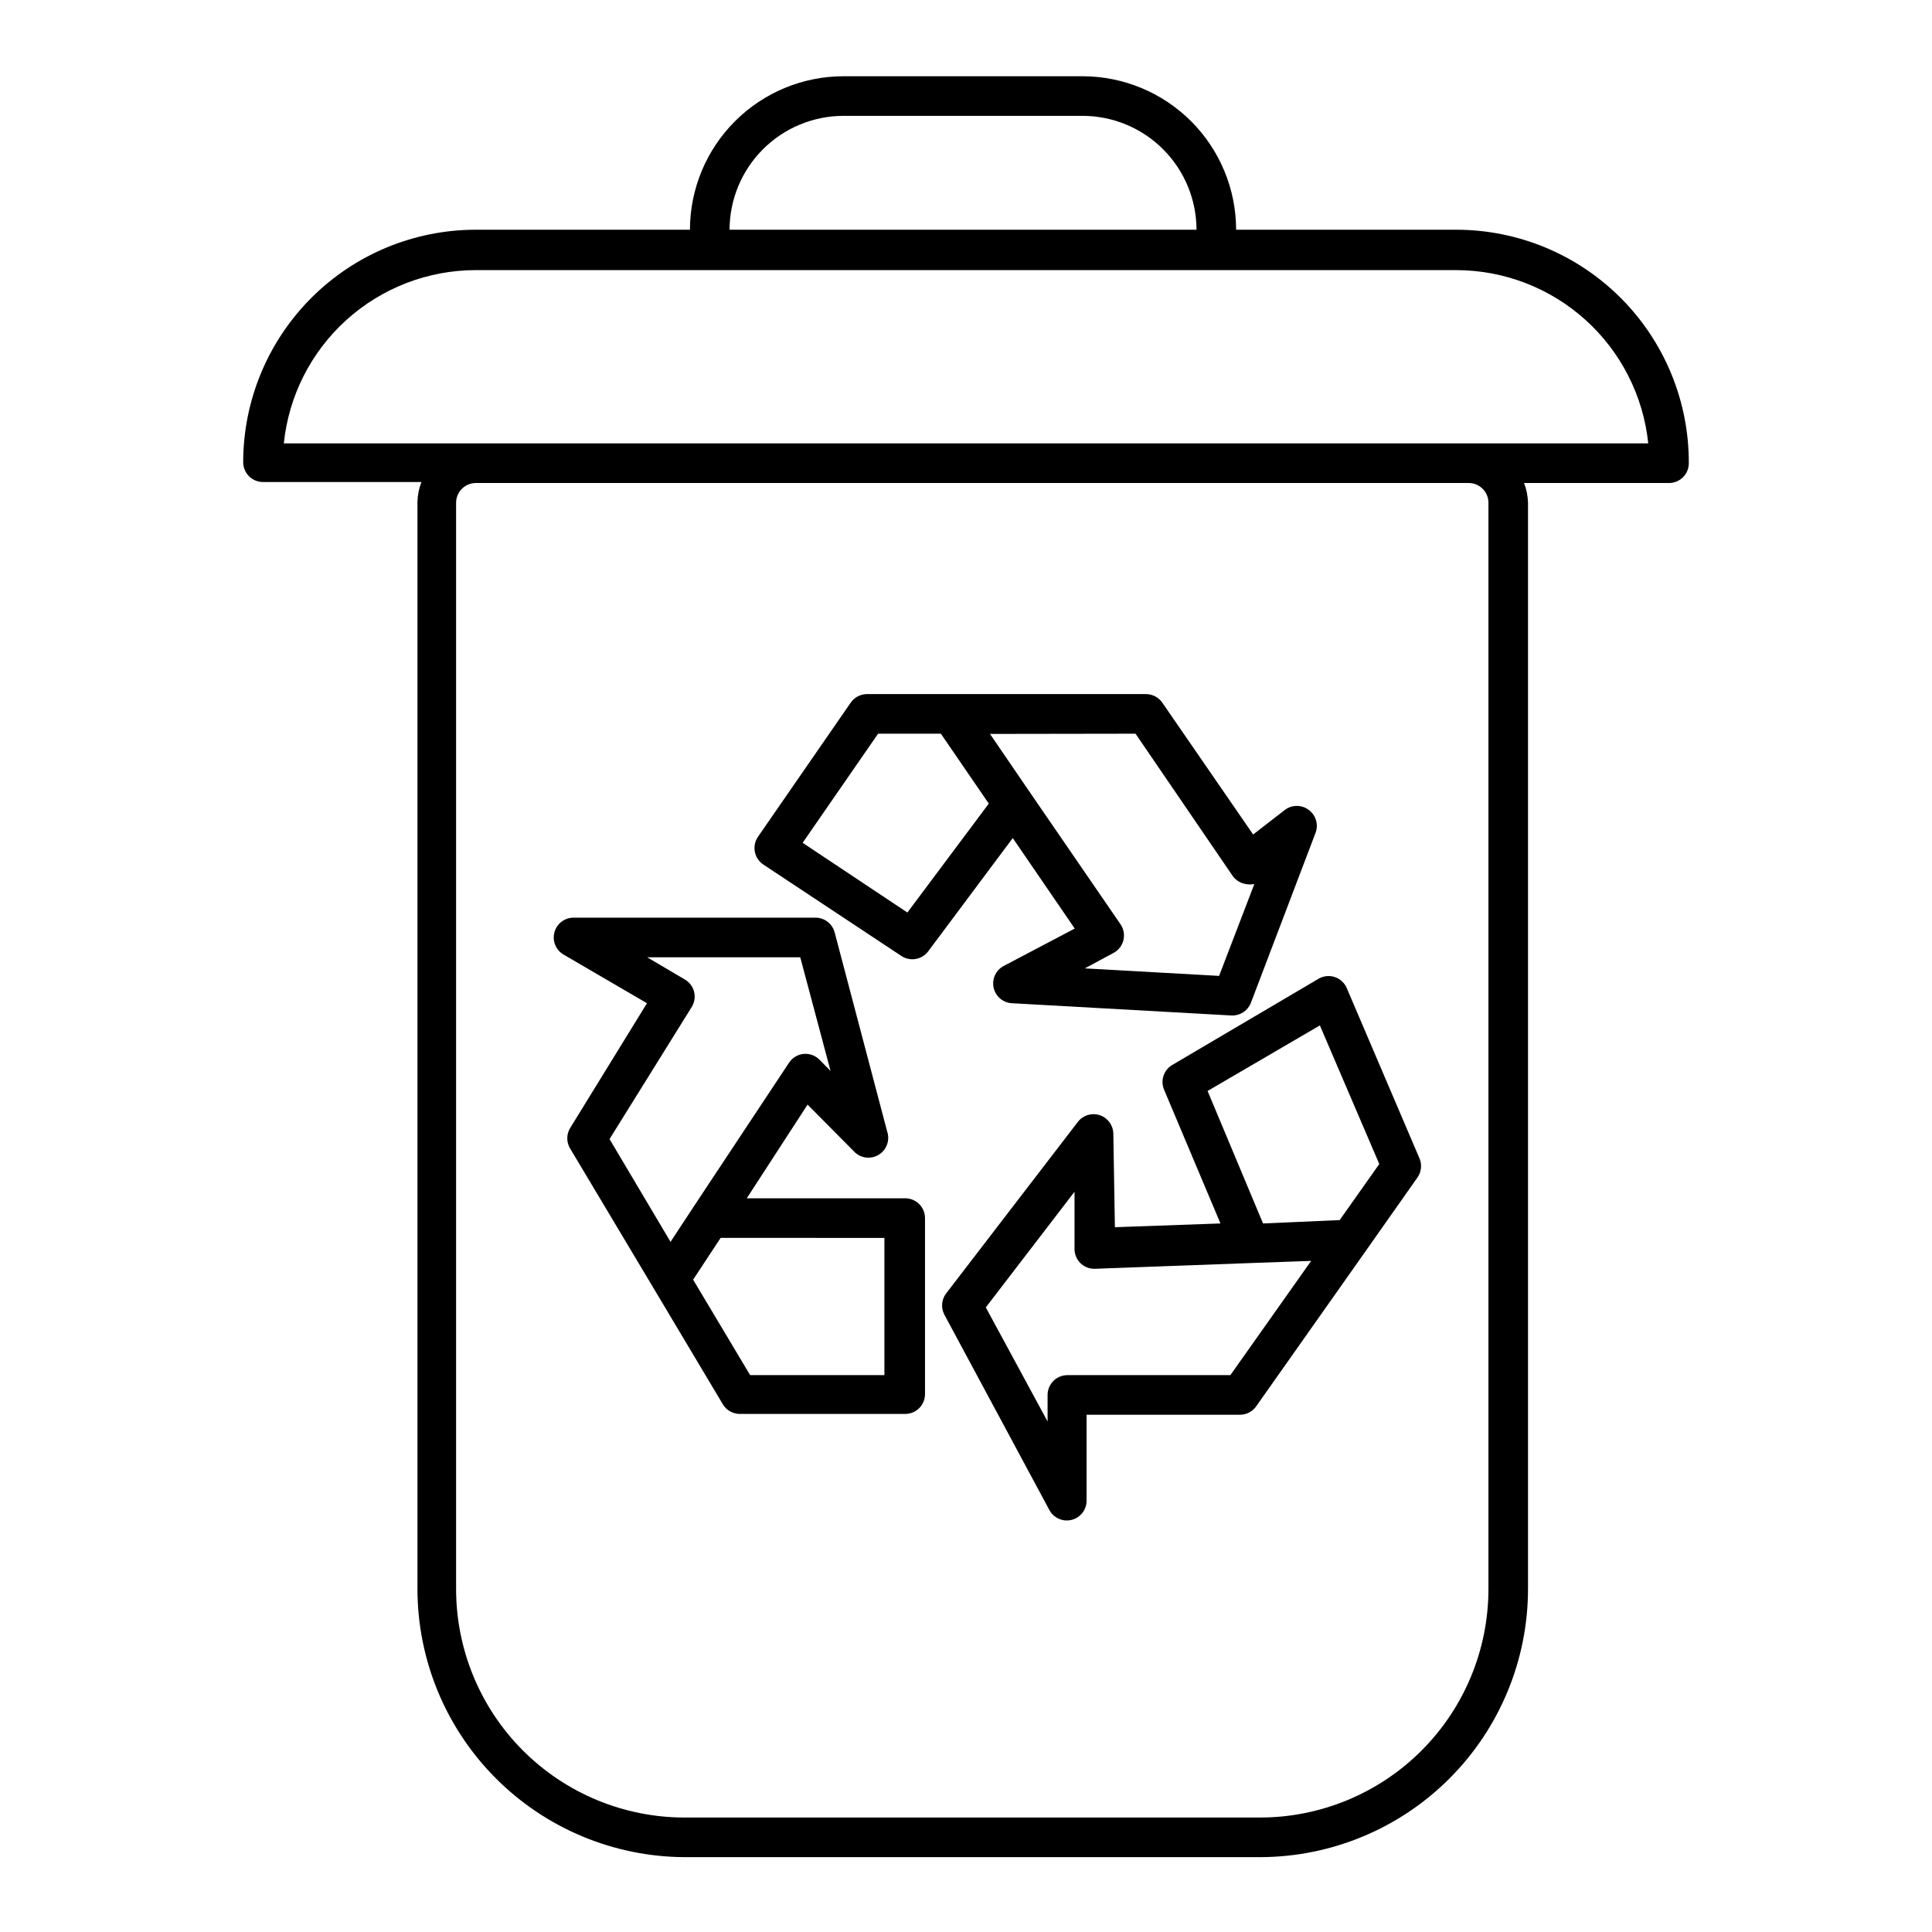 <?xml version="1.0" encoding="UTF-8"?>
<!-- The Best Svg Icon site in the world: iconSvg.co, Visit us! https://iconsvg.co -->
<svg fill="#000000" width="800px" height="800px" version="1.1" viewBox="144 144 512 512" xmlns="http://www.w3.org/2000/svg">
 <g>
  <path d="m382.84 397.32c2.32 1.566 5.461 1.035 7.141-1.207l22.41-30.02 16.426 23.984-18.844 9.922c-2.07 1.105-3.152 3.453-2.652 5.746 0.5 2.293 2.461 3.973 4.805 4.117l58.199 3.254h0.316c2.176-0.012 4.117-1.371 4.879-3.41l17.109-44.977c0.84-2.199 0.109-4.688-1.785-6.086-1.875-1.426-4.473-1.426-6.348 0l-8.398 6.508-24.086-34.953c-0.992-1.426-2.621-2.269-4.356-2.258h-73.895c-1.715 0.004-3.324 0.848-4.305 2.258l-24.562 35.527 0.004 0.004c-0.816 1.16-1.125 2.606-0.855 4 0.266 1.391 1.086 2.617 2.273 3.398zm62.086-58.883 25.664 37.574v0.004c0.809 1.207 2.082 2.023 3.516 2.258 0.762 0.156 1.547 0.156 2.309 0l-9.344 24.348-35.578-1.992 7.609-4.094c1.316-0.707 2.269-1.941 2.621-3.394s0.062-2.984-0.785-4.215l-23.824-34.688-10.758-15.742zm-68.223 0h16.637l12.699 18.527-21.57 28.863-27.762-18.473z"/>
  <path d="m293.41 397.01 22.043 12.859-20.414 33.164c-0.938 1.625-0.938 3.625 0 5.25l22.199 37.156 18.316 30.699c0.941 1.594 2.66 2.57 4.512 2.57h43.82c1.391 0 2.727-0.551 3.711-1.535s1.539-2.32 1.539-3.711v-46.656c0-1.391-0.555-2.727-1.539-3.711s-2.32-1.535-3.711-1.535h-41.984l16.113-24.824 12.281 12.387h-0.004c1.684 1.809 4.406 2.199 6.527 0.934 2.125-1.266 3.078-3.84 2.293-6.184l-13.91-52.742c-0.613-2.379-2.793-4.012-5.246-3.938h-63.871c-2.398-0.039-4.519 1.551-5.152 3.867-0.629 2.316 0.391 4.766 2.477 5.949zm84.965 75.047v36.367h-35.578l-15.113-25.297 7.293-11.074zm-22.301-74.367 8.031 30.125-2.938-2.992h-0.004c-1.117-1.121-2.68-1.68-4.25-1.52-1.57 0.172-2.977 1.039-3.832 2.359l-25.348 38.258-6.035 9.184-16.164-27.234 21.777-35.004c0.75-1.207 0.977-2.664 0.629-4.043-0.348-1.371-1.238-2.547-2.465-3.254l-9.973-5.879z"/>
  <path d="m452.48 432.75 14.953 35.477-27.973 0.996-0.418-24.824v0.004c-0.051-2.223-1.492-4.172-3.602-4.867s-4.43 0.012-5.793 1.77l-34.898 45.449c-1.254 1.633-1.441 3.848-0.473 5.668l27.816 51.746v-0.004c1.129 2.117 3.547 3.195 5.875 2.625 2.402-0.59 4.062-2.777 3.988-5.246v-22.621h40.621c1.707 0.008 3.312-0.812 4.305-2.203l29.125-41.301 13.594-19.312c1.105-1.531 1.305-3.531 0.523-5.25l-19.207-44.977c-0.582-1.383-1.727-2.453-3.148-2.938-1.43-0.484-2.996-0.332-4.305 0.418l-38.836 22.883c-2.231 1.336-3.144 4.106-2.148 6.508zm17.582 75.676h-43.195c-2.898 0-5.246 2.352-5.246 5.25v7.031l-16.375-30.23 23.512-30.648v15.168c0 1.391 0.555 2.727 1.535 3.711 0.984 0.984 2.32 1.539 3.711 1.539l41.355-1.523 16.113-0.578zm23.719-92.68 15.742 36.734-10.496 14.852-20.309 0.895-14.695-35.109z"/>
  <path d="m529.94 204.88h-58.355c-0.016-10.785-4.305-21.121-11.93-28.746s-17.961-11.914-28.742-11.926h-63.398c-10.781 0.012-21.117 4.301-28.742 11.926s-11.914 17.961-11.93 28.746h-56.781c-16.336 0.012-32 6.508-43.551 18.059-11.551 11.551-18.047 27.215-18.062 43.551 0 1.391 0.555 2.727 1.539 3.711s2.316 1.539 3.711 1.539h41.984c-0.648 1.676-1.004 3.449-1.051 5.246v288.01c-0.016 18.805 7.422 36.852 20.68 50.188 13.258 13.336 31.258 20.879 50.062 20.977h152.56c18.852-0.027 36.922-7.539 50.234-20.883 13.316-13.348 20.785-31.43 20.773-50.281v-287.75c-0.047-1.797-0.402-3.57-1.051-5.246h38.418c1.391 0 2.727-0.555 3.711-1.539 0.984-0.984 1.535-2.316 1.535-3.711 0.055-16.379-6.41-32.109-17.969-43.719-11.559-11.609-27.262-18.141-43.645-18.152zm-192.6 0c0.016-8 3.199-15.668 8.855-21.324s13.324-8.84 21.32-8.852h63.398c8 0.012 15.664 3.195 21.32 8.852s8.84 13.324 8.855 21.324zm201.11 72.367v287.75c0.027 16.07-6.332 31.496-17.684 42.875-11.348 11.379-26.754 17.777-42.828 17.793h-152.56c-16.07-0.016-31.477-6.414-42.828-17.793-11.348-11.379-17.707-26.805-17.68-42.875v-287.75c0-2.898 2.348-5.246 5.246-5.246h262.88c1.426-0.059 2.816 0.469 3.848 1.461 1.027 0.988 1.609 2.359 1.609 3.785zm-5.246-15.742h-313.99c1.301-12.59 7.215-24.25 16.605-32.73 9.395-8.48 21.594-13.18 34.25-13.191h259.88c12.652 0.023 24.848 4.727 34.238 13.207 9.387 8.477 15.309 20.133 16.617 32.715z"/>
 </g>
</svg>